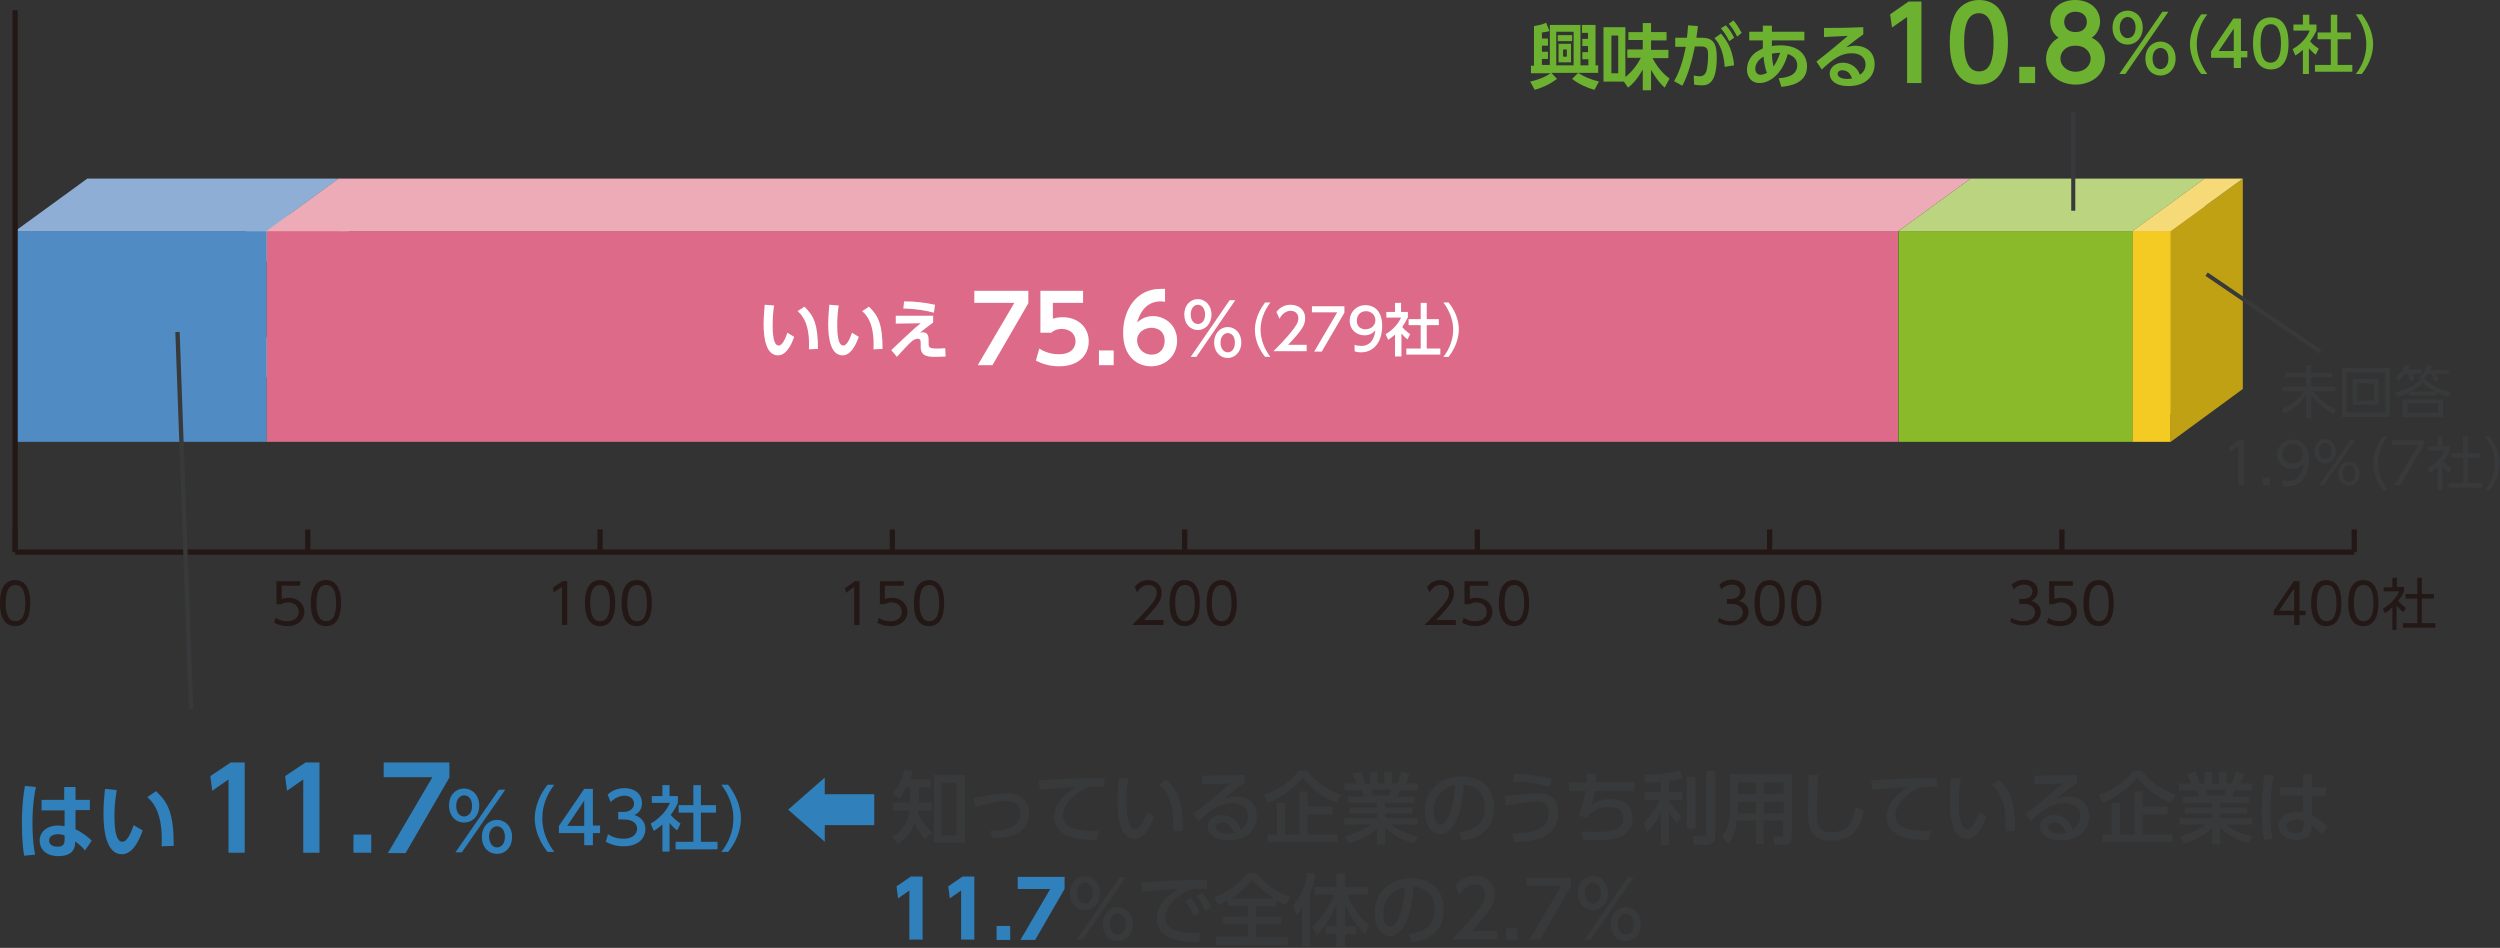 <?xml version="1.0" encoding="utf-8"?>
<!-- Generator: Adobe Illustrator 24.2.1, SVG Export Plug-In . SVG Version: 6.00 Build 0)  -->
<svg version="1.1" id="レイヤー_1" xmlns="http://www.w3.org/2000/svg" xmlns:xlink="http://www.w3.org/1999/xlink" x="0px"
	 y="0px" viewBox="0 0 662 251" style="enable-background:new 0 0 662 251;" xml:space="preserve">
<rect x="0" y="0" width="662" height="251" fill="#333333" stroke="none"/>
<style type="text/css">
	.st0{fill:#38393A;}
	.st1{fill:#DDDEE0;}
	.st2{fill:#CF9B4B;}
	.st3{fill:#DD6A88;}
	.st4{fill:#518BC3;}
	.st5{fill:#F3CB22;}
	.st6{fill:#C0A114;}
	.st7{fill:#8ABA29;}
	.st8{fill:#F7DA78;}
	.st9{fill:#8EAED6;}
	.st10{fill:#EDABB7;}
	.st11{fill:#BBD47F;}
	.st12{fill:none;stroke:#231815;stroke-width:1.396;stroke-miterlimit:10;}
	.st13{fill:#231815;}
	.st14{fill:#2F80BB;}
	.st15{fill:#FFFFFF;}
	.st16{fill:#6DB131;}
	.st17{fill:none;stroke:#38393A;stroke-width:1.146;stroke-miterlimit:10;}
	.st18{fill:none;stroke:#38393A;stroke-width:1.074;stroke-miterlimit:10;}
</style>
<g>
	<path class="st0" d="M610.7,98.7v-2h1.3v2h5.5v1.2h-5.5v2.5h6.4v1.2h-5.8c1.6,2.3,3.9,3.9,6,4.8l-0.7,1.2c-1.4-0.8-4-2.3-5.9-5.1
		v6.2h-1.3v-6.2c-1.8,2.8-4.8,4.5-5.8,5.1l-0.7-1.2c2.4-1.1,4.3-2.4,5.9-4.8h-5.8v-1.2h6.4v-2.5h-5.5v-1.2H610.7z"/>
	<path class="st0" d="M632.8,97.4v13h-12.7v-13H632.8z M621.4,98.6v10.6h10.2V98.6H621.4z M629.8,100.4v6.8H623v-6.8H629.8z
		 M624.2,101.5v4.6h4.4v-4.6H624.2z"/>
	<path class="st0" d="M641.3,97.9V99h-2.5c0.4,0.8,0.5,1.3,0.6,1.6l-1.2,0.3c-0.1-0.3-0.3-1.2-0.7-1.9h-0.6
		c-0.9,1.1-1.3,1.5-1.8,1.8l-0.8-0.9c1.1-0.8,2.2-2.2,2.7-3.4l1.2,0.3c-0.1,0.3-0.2,0.5-0.5,1H641.3z M642.3,100.5
		c1.5,1.7,4.2,2.8,6.6,3.3l-0.6,1.2c-1.3-0.4-2.1-0.7-3-1.2v0.9h-7.4v-0.8c-1.5,0.8-2.2,1-3,1.2l-0.6-1.2c3.3-0.7,5.4-2.2,6.6-3.4
		h0.3l-0.7-0.5c1.4-1.1,2-2.5,2.3-3.3l1.2,0.3c-0.1,0.3-0.2,0.6-0.5,1h4.9V99h-3.3c0.3,0.5,0.5,1.1,0.7,1.6l-1.2,0.4
		c-0.2-0.6-0.6-1.5-0.8-2h-1c-0.3,0.5-0.7,0.9-1.2,1.4H642.3z M646.9,110.5h-10.7v-4.7h10.7V110.5z M645.6,106.8h-8.1v2.5h8.1V106.8
		z M644.9,103.7c-1.5-0.8-2.3-1.4-3.3-2.4c-0.8,0.9-2,1.7-3.3,2.4H644.9z"/>
</g>
<g>
	<path class="st0" d="M592.9,116.5h1.3v11.9h-1.5v-10.3l-2.3,1.6l-0.2-1.3L592.9,116.5z"/>
	<path class="st0" d="M601.1,126.5v2h-1.9v-2H601.1z"/>
	<path class="st0" d="M604.2,127.1c0.2,0.1,0.7,0.3,1.6,0.3c2.7,0,4-2.2,4.3-4.8c-0.8,1-1.9,1.6-3.2,1.6c-2.1,0-3.9-1.5-3.9-3.8
		c0-2.3,1.7-4,4.1-4c1.7,0,4.3,0.9,4.3,5.4c0,4.2-2.1,7-5.5,7c-0.9,0-1.4-0.2-1.6-0.3V127.1z M604.4,120.3c0,1.5,1.1,2.5,2.6,2.5
		c1.6,0,2.8-1.1,2.8-2.6c0-1.2-0.8-2.7-2.8-2.7C605.4,117.6,604.4,118.8,604.4,120.3z"/>
	<path class="st0" d="M615.7,116.3c1.5,0,2.8,1.2,2.8,3.2c0,2-1.3,3.2-2.8,3.2c-1.5,0-2.8-1.2-2.8-3.2
		C612.8,117.4,614.2,116.3,615.7,116.3z M615.7,121.6c0.7,0,1.7-0.5,1.7-2.2c0-1.6-1-2.2-1.7-2.2c-1.1,0-1.7,1-1.7,2.2
		C614,121.1,615,121.6,615.7,121.6z M622.4,116.5h1.2l-8.2,11.9h-1.2L622.4,116.5z M622,122.2c1.5,0,2.8,1.2,2.8,3.2
		c0,2-1.3,3.2-2.8,3.2s-2.8-1.2-2.8-3.2C619.2,123.3,620.7,122.2,622,122.2z M622,127.6c0.7,0,1.7-0.5,1.7-2.2c0-1.6-1-2.2-1.7-2.2
		c-0.7,0-1.7,0.5-1.7,2.2C620.3,127.1,621.3,127.6,622,127.6z"/>
	<path class="st0" d="M631.1,129.9c-2.2-2.8-2.7-5.5-2.7-7.2c0-1.6,0.5-4.4,2.7-7.2h1.2c-1.6,2.1-2.6,4.6-2.6,7.2
		c0,0.6,0,3.8,2.6,7.2H631.1z"/>
	<path class="st0" d="M641.8,116.5v1.4l-6.2,10.6H634l6.3-10.6h-6.9v-1.3H641.8z"/>
	<path class="st0" d="M646.7,129.7h-1.2v-6.1c-1,0.9-1.7,1.3-2.1,1.6l-0.5-1.2c2.5-1.5,3.9-3.5,4.4-4.7h-4.2v-1.1h2.4v-2.5h1.2v2.5
		h2v1.2c-0.2,0.4-0.5,1.3-1.7,2.7c0.8,0.9,1.3,1.4,2.2,2l-0.7,1.1c-0.8-0.7-1-0.8-1.8-1.8V129.7z M653.5,115.6v4.4h3.3v1.2h-3.3v6.7
		h3.7v1.2h-8.8v-1.2h3.9v-6.7H649V120h3.2v-4.4H653.5z"/>
	<path class="st0" d="M658,129.9c2.6-3.4,2.6-6.6,2.6-7.2c0-2.6-1-5.1-2.6-7.2h1.2c2.2,2.8,2.7,5.5,2.7,7.2c0,1.6-0.5,4.4-2.7,7.2
		H658z"/>
</g>
<g>
	<path class="st1" d="M101.5,104.9H90.6l-4-4.8c-1.8,0.6-4,1.3-7.8,1.3c-12.1,0-22.1-9-22.1-22.3c0-13.3,9.9-22.2,22.1-22.2
		c12.2,0,22.1,9,22.1,22.2c0,5.7-1.9,11.9-7,16.7L101.5,104.9z M87.7,88.4c2.3-2.5,3.3-6.2,3.3-9.2c0-6.7-4.6-13.2-12.3-13.2
		c-7.6,0-12.3,6.6-12.3,13.3c0,6.5,4.5,13.2,12.4,13.2c0.7,0,1.1-0.1,1.4-0.1l-7.3-9h10.4L87.7,88.4z"/>
</g>
<polygon class="st2" points="564.7,61.2 583.8,47.3 583.8,103 564.7,117 "/>
<polygon class="st2" points="70.6,61.2 89.7,47.3 89.7,103 70.6,117 "/>
<rect x="70.6" y="61.2" class="st3" width="432" height="55.8"/>
<rect x="4" y="61.2" class="st4" width="66.6" height="55.8"/>
<rect x="564.7" y="61.2" class="st5" width="10.1" height="55.8"/>
<polygon class="st6" points="574.8,61.2 593.9,47.3 593.9,103 574.8,117 "/>
<rect x="502.7" y="61.2" class="st7" width="62" height="55.8"/>
<polygon class="st8" points="583.8,47.3 593.9,47.3 574.8,61.2 564.7,61.2 "/>
<polygon class="st9" points="23.1,47.3 89.7,47.3 70.6,61.2 4,61.2 "/>
<polygon class="st10" points="89.7,47.3 521.8,47.3 502.7,61.2 70.6,61.2 "/>
<polygon class="st11" points="521.8,47.3 583.8,47.3 564.7,61.2 502.7,61.2 "/>
<line class="st12" x1="4" y1="146.2" x2="623.4" y2="146.2"/>
<line class="st12" x1="4" y1="146.2" x2="4" y2="140.2"/>
<line class="st12" x1="81.5" y1="146.2" x2="81.5" y2="140.2"/>
<line class="st12" x1="158.9" y1="146.2" x2="158.9" y2="140.2"/>
<line class="st12" x1="236.3" y1="146.2" x2="236.3" y2="140.2"/>
<line class="st12" x1="313.7" y1="146.2" x2="313.7" y2="140.2"/>
<line class="st12" x1="391.2" y1="146.2" x2="391.2" y2="140.2"/>
<line class="st12" x1="468.6" y1="146.2" x2="468.6" y2="140.2"/>
<line class="st12" x1="546" y1="146.2" x2="546" y2="140.2"/>
<line class="st12" x1="623.4" y1="146.2" x2="623.4" y2="140.2"/>
<line class="st12" x1="4" y1="146.2" x2="4" y2="2.7"/>
<g>
	<path class="st13" d="M0,159.7c0-1.2,0-6.1,4-6.1c4,0,4,4.9,4,6.1c0,1.2,0,6.1-4,6.1C0,165.8,0,160.9,0,159.7z M6.7,159.7
		c0-1.9-0.3-4.8-2.6-4.8c-2.3,0-2.6,2.8-2.6,4.8c0,2.1,0.4,4.8,2.6,4.8C6.4,164.5,6.7,161.7,6.7,159.7z"/>
</g>
<g>
	<path class="st13" d="M79.6,155.1h-5v3.5c0.4-0.1,0.8-0.3,1.8-0.3c2.7,0,4.2,1.8,4.2,3.7c0,1.8-1.4,3.8-4.5,3.8
		c-1.3,0-2.4-0.3-3.5-0.9l0.4-1.3c0.9,0.6,1.9,0.9,3,0.9c2.5,0,3.1-1.5,3.1-2.5c0-1.5-1.2-2.5-2.8-2.5c-1,0-1.5,0.4-1.8,0.5h-1.3
		v-6.1h6.3V155.1z"/>
	<path class="st13" d="M82.3,159.7c0-1.2,0-6.1,4-6.1c4,0,4,4.9,4,6.1c0,1.2,0,6.1-4,6.1C82.3,165.8,82.3,160.9,82.3,159.7z
		 M89,159.7c0-1.9-0.3-4.8-2.6-4.8c-2.3,0-2.6,2.8-2.6,4.8c0,2.1,0.4,4.8,2.6,4.8C88.7,164.5,89,161.7,89,159.7z"/>
</g>
<g>
	<path class="st13" d="M149,153.9h1.2v11.6h-1.4v-10.1l-2.2,1.5l-0.2-1.3L149,153.9z"/>
	<path class="st13" d="M154.9,159.7c0-1.2,0-6.1,4-6.1c4,0,4,4.9,4,6.1c0,1.2,0,6.1-4,6.1C154.9,165.8,154.9,160.9,154.9,159.7z
		 M161.5,159.7c0-1.9-0.3-4.8-2.6-4.8c-2.3,0-2.6,2.8-2.6,4.8c0,2.1,0.4,4.8,2.6,4.8C161.2,164.5,161.5,161.7,161.5,159.7z"/>
	<path class="st13" d="M164.6,159.7c0-1.2,0-6.1,4-6.1c4,0,4,4.9,4,6.1c0,1.2,0,6.1-4,6.1C164.6,165.8,164.6,160.9,164.6,159.7z
		 M171.3,159.7c0-1.9-0.3-4.8-2.6-4.8c-2.3,0-2.6,2.8-2.6,4.8c0,2.1,0.4,4.8,2.6,4.8C171,164.5,171.3,161.7,171.3,159.7z"/>
</g>
<g>
	<path class="st13" d="M226.4,153.9h1.2v11.6h-1.4v-10.1L224,157l-0.2-1.3L226.4,153.9z"/>
	<path class="st13" d="M239.3,155.1h-5v3.5c0.4-0.1,0.8-0.3,1.8-0.3c2.7,0,4.2,1.8,4.2,3.7c0,1.8-1.4,3.8-4.5,3.8
		c-1.3,0-2.4-0.3-3.5-0.9l0.4-1.3c0.9,0.6,1.9,0.9,3,0.9c2.5,0,3.1-1.5,3.1-2.5c0-1.5-1.2-2.5-2.8-2.5c-1,0-1.5,0.4-1.8,0.5H233
		v-6.1h6.3V155.1z"/>
	<path class="st13" d="M242,159.7c0-1.2,0-6.1,4-6.1c4,0,4,4.9,4,6.1c0,1.2,0,6.1-4,6.1C242,165.8,242,160.9,242,159.7z
		 M248.7,159.7c0-1.9-0.3-4.8-2.6-4.8c-2.3,0-2.6,2.8-2.6,4.8c0,2.1,0.4,4.8,2.6,4.8C248.4,164.5,248.7,161.7,248.7,159.7z"/>
</g>
<g>
	<path class="st13" d="M308.1,164.2v1.3h-8.3c0.9-0.9,2.5-2.5,4.1-4.3c1.8-2.1,2.4-3,2.4-4.2c0-1.4-1-2.1-2.2-2.1
		c-1.8,0-2.7,1.5-3,2l-0.6-1.5c0.9-1.2,2.1-1.8,3.5-1.8c1.5,0,3.6,0.8,3.6,3.4c0,1.1-0.3,2.1-1.5,3.6c-0.6,0.8-1.6,1.9-3.2,3.6
		H308.1z"/>
	<path class="st13" d="M309.7,159.7c0-1.2,0-6.1,4-6.1c4,0,4,4.9,4,6.1c0,1.2,0,6.1-4,6.1C309.7,165.8,309.7,160.9,309.7,159.7z
		 M316.4,159.7c0-1.9-0.3-4.8-2.6-4.8c-2.3,0-2.6,2.8-2.6,4.8c0,2.1,0.4,4.8,2.6,4.8C316.1,164.5,316.4,161.7,316.4,159.7z"/>
	<path class="st13" d="M319.5,159.7c0-1.2,0-6.1,4-6.1c4,0,4,4.9,4,6.1c0,1.2,0,6.1-4,6.1C319.5,165.8,319.5,160.9,319.5,159.7z
		 M326.1,159.7c0-1.9-0.3-4.8-2.6-4.8c-2.3,0-2.6,2.8-2.6,4.8c0,2.1,0.4,4.8,2.6,4.8C325.8,164.5,326.1,161.7,326.1,159.7z"/>
</g>
<g>
	<path class="st13" d="M385.5,164.2v1.3h-8.3c0.9-0.9,2.5-2.5,4.1-4.3c1.8-2.1,2.4-3,2.4-4.2c0-1.4-1-2.1-2.2-2.1
		c-1.8,0-2.7,1.5-3,2l-0.6-1.5c0.9-1.2,2.1-1.8,3.5-1.8c1.5,0,3.6,0.8,3.6,3.4c0,1.1-0.3,2.1-1.5,3.6c-0.6,0.8-1.6,1.9-3.2,3.6
		H385.5z"/>
	<path class="st13" d="M394.2,155.1h-5v3.5c0.4-0.1,0.8-0.3,1.8-0.3c2.7,0,4.2,1.8,4.2,3.7c0,1.8-1.4,3.8-4.5,3.8
		c-1.3,0-2.4-0.3-3.5-0.9l0.4-1.3c0.9,0.6,1.9,0.9,3,0.9c2.5,0,3.1-1.5,3.1-2.5c0-1.5-1.2-2.5-2.8-2.5c-1,0-1.5,0.4-1.8,0.5h-1.3
		v-6.1h6.3V155.1z"/>
	<path class="st13" d="M396.9,159.7c0-1.2,0-6.1,4-6.1c4,0,4,4.9,4,6.1c0,1.2,0,6.1-4,6.1C396.9,165.8,396.9,160.9,396.9,159.7z
		 M403.6,159.7c0-1.9-0.3-4.8-2.6-4.8c-2.3,0-2.6,2.8-2.6,4.8c0,2.1,0.4,4.8,2.6,4.8C403.2,164.5,403.6,161.7,403.6,159.7z"/>
</g>
<g>
	<path class="st13" d="M455.2,163.6c1.4,0.9,2.8,0.9,3.2,0.9c2.3,0,3.1-1.3,3.1-2.4c0-1.2-1.1-2.2-3.1-2.2h-1.1v-1.3h1.1
		c1.7,0,2.4-1.1,2.4-2c0-1.1-0.9-1.8-2.2-1.8c-1.1,0-2.1,0.5-2.8,1.3l-0.5-1.3c1.5-1.3,3-1.3,3.4-1.3c1.7,0,3.5,1,3.5,3
		c0,0.5-0.1,1.8-1.7,2.6c1.6,0.5,2.5,1.5,2.5,3c0,1.5-1.1,3.5-4.5,3.5c-1.3,0-2.5-0.3-3.6-0.9L455.2,163.6z"/>
	<path class="st13" d="M464.6,159.7c0-1.2,0-6.1,4-6.1c4,0,4,4.9,4,6.1c0,1.2,0,6.1-4,6.1C464.6,165.8,464.6,160.9,464.6,159.7z
		 M471.2,159.7c0-1.9-0.3-4.8-2.6-4.8c-2.3,0-2.6,2.8-2.6,4.8c0,2.1,0.4,4.8,2.6,4.8C470.9,164.5,471.2,161.7,471.2,159.7z"/>
	<path class="st13" d="M474.3,159.7c0-1.2,0-6.1,4-6.1c4,0,4,4.9,4,6.1c0,1.2,0,6.1-4,6.1C474.3,165.8,474.3,160.9,474.3,159.7z
		 M481,159.7c0-1.9-0.3-4.8-2.6-4.8c-2.3,0-2.6,2.8-2.6,4.8c0,2.1,0.4,4.8,2.6,4.8C480.7,164.5,481,161.7,481,159.7z"/>
</g>
<g>
	<path class="st13" d="M532.6,163.6c1.4,0.9,2.8,0.9,3.2,0.9c2.3,0,3.1-1.3,3.1-2.4c0-1.2-1.1-2.2-3.1-2.2h-1.1v-1.3h1.1
		c1.7,0,2.4-1.1,2.4-2c0-1.1-0.9-1.8-2.2-1.8c-1.1,0-2.1,0.5-2.8,1.3l-0.5-1.3c1.5-1.3,3-1.3,3.4-1.3c1.7,0,3.5,1,3.5,3
		c0,0.5-0.1,1.8-1.7,2.6c1.6,0.5,2.5,1.5,2.5,3c0,1.5-1.1,3.5-4.5,3.5c-1.3,0-2.5-0.3-3.6-0.9L532.6,163.6z"/>
	<path class="st13" d="M549,155.1h-5v3.5c0.4-0.1,0.8-0.3,1.8-0.3c2.7,0,4.2,1.8,4.2,3.7c0,1.8-1.4,3.8-4.5,3.8
		c-1.3,0-2.4-0.3-3.5-0.9l0.4-1.3c0.9,0.6,1.9,0.9,3,0.9c2.5,0,3.1-1.5,3.1-2.5c0-1.5-1.2-2.5-2.8-2.5c-1,0-1.5,0.4-1.8,0.5h-1.3
		v-6.1h6.3V155.1z"/>
	<path class="st13" d="M551.7,159.7c0-1.2,0-6.1,4-6.1c4,0,4,4.9,4,6.1c0,1.2,0,6.1-4,6.1C551.7,165.8,551.7,160.9,551.7,159.7z
		 M558.4,159.7c0-1.9-0.3-4.8-2.6-4.8c-2.3,0-2.6,2.8-2.6,4.8c0,2.1,0.4,4.8,2.6,4.8C558.1,164.5,558.4,161.7,558.4,159.7z"/>
</g>
<g>
	<path class="st13" d="M607.5,165.5v-2.6h-5.4v-1.2l5.3-7.8h1.5v7.8h1.6v1.2h-1.6v2.6H607.5z M603.5,161.7h4v-5.9L603.5,161.7z"/>
	<path class="st13" d="M612,159.7c0-1.2,0-6.1,4-6.1c4,0,4,4.9,4,6.1c0,1.2,0,6.1-4,6.1C612,165.8,612,160.9,612,159.7z
		 M618.7,159.7c0-1.9-0.3-4.8-2.6-4.8c-2.3,0-2.6,2.8-2.6,4.8c0,2.1,0.4,4.8,2.6,4.8C618.4,164.5,618.7,161.7,618.7,159.7z"/>
	<path class="st13" d="M621.8,159.7c0-1.2,0-6.1,4-6.1c4,0,4,4.9,4,6.1c0,1.2,0,6.1-4,6.1C621.8,165.8,621.8,160.9,621.8,159.7z
		 M628.5,159.7c0-1.9-0.3-4.8-2.6-4.8c-2.3,0-2.6,2.8-2.6,4.8c0,2.1,0.4,4.8,2.6,4.8C628.1,164.5,628.5,161.7,628.5,159.7z"/>
	<path class="st13" d="M634.7,166.8h-1.2v-6c-0.9,0.9-1.6,1.3-2,1.6l-0.5-1.2c2.5-1.5,3.8-3.4,4.3-4.6h-4.1v-1.1h2.3V153h1.2v2.4
		h1.9v1.1c-0.1,0.4-0.5,1.3-1.6,2.6c0.8,0.9,1.3,1.3,2.1,1.9l-0.7,1.1c-0.8-0.6-0.9-0.8-1.8-1.8V166.8z M641.3,153v4.3h3.2v1.2h-3.2
		v6.5h3.6v1.2h-8.6V165h3.8v-6.5H637v-1.2h3.1V153H641.3z"/>
</g>
<g>
	<path class="st14" d="M9.5,208.4c-0.3,1.6-0.9,4.5-0.9,9.6c0,4.8,0.5,7.2,0.7,8.3l-2.9,0.3c-0.2-1.2-0.6-3.7-0.6-8.6
		c0-3.4,0.2-6.5,0.8-9.9L9.5,208.4z M23.8,211.7v2.8H20l0,5.1c1.8,0.8,3.5,2.2,4.3,3l-1.8,2.6c-0.9-1.1-1.5-1.6-2.6-2.4l0,0.5
		c-0.1,2.8-2.4,3.4-4.4,3.4c-3.5,0-5-2-5-4.1c0-2.3,1.9-4,4.9-4c0.8,0,1.3,0.1,1.7,0.2l0-4.2H11v-2.8H17l0-3.4h3v3.4H23.8z
		 M17.2,221.3c-0.4-0.2-0.9-0.4-1.8-0.4c-1.1,0-2.4,0.4-2.4,1.7c0,1,0.9,1.6,2.2,1.6c1.7,0,1.9-0.9,1.9-1.8V221.3z"/>
	<path class="st14" d="M30.9,209.2c-0.2,1.5-0.6,3.8-0.6,6.7c0,2.3,0.1,7,2.1,7c1.3,0,2.3-2.4,3-4.4l2.4,1.4
		c-1.2,3.3-2.9,6.3-5.5,6.3c-4.1,0-4.9-6-4.9-10.7c0-2.4,0.2-4.8,0.4-6.6L30.9,209.2z M42.8,224.1c0.1-2.8,0.3-9.7-3.8-13l2.3-1.6
		c3.3,3,4.7,6,4.7,14.5L42.8,224.1z"/>
</g>
<g>
	<path class="st14" d="M61.1,201.9h3.7v23.9h-4.3v-19.4l-4.3,3l-0.5-3.9L61.1,201.9z"/>
	<path class="st14" d="M80.9,201.9h3.7v23.9h-4.3v-19.4l-4.3,3l-0.5-3.9L80.9,201.9z"/>
	<path class="st14" d="M98.3,221v4.8h-4.7V221H98.3z"/>
	<path class="st14" d="M119,201.9v4l-11.6,20h-4.7l11.8-20.1h-12.9v-3.9H119z"/>
</g>
<g>
	<path class="st14" d="M122.9,208.8c2.1,0,4,1.7,4,4.5c0,2.8-1.8,4.5-4,4.5s-4-1.7-4-4.5C118.9,210.5,120.7,208.8,122.9,208.8z
		 M132.1,209.1h1.7l-11.5,16.6h-1.7L132.1,209.1z M122.9,216.2c0.9,0,2.1-0.7,2.1-2.8s-1.2-2.8-2.1-2.8c-0.9,0-2.1,0.8-2.1,2.8
		S121.9,216.2,122.9,216.2z M131.6,217.1c2.1,0,4,1.7,4,4.5c0,2.8-1.8,4.5-4,4.5s-4-1.7-4-4.5C127.6,218.8,129.5,217.1,131.6,217.1z
		 M131.6,224.4c0.9,0,2.1-0.7,2.1-2.8c0-2.1-1.2-2.8-2.1-2.8c-0.9,0-2.1,0.8-2.1,2.8C129.6,223.7,130.8,224.4,131.6,224.4z"/>
</g>
<g>
	<path class="st14" d="M145,225.6c-3.2-4-3.4-7.7-3.4-8.9c0-1.2,0.2-4.9,3.4-8.9h1.8c-2,2.5-3.2,5.6-3.2,8.9c0,3.2,1.2,6.3,3.2,8.9
		H145z"/>
	<path class="st14" d="M154.7,223.8v-3.2h-6.7v-1.9l6.7-9.8h2.3v9.7h1.9v2h-1.9v3.2H154.7z M150.2,218.7h4.5V212L150.2,218.7z"/>
	<path class="st14" d="M161,220.9c1.2,0.8,2.6,1.2,4.1,1.2c2.7,0,3.6-1.5,3.6-2.7c0-1.3-1.1-2.4-3.5-2.4h-1.5V215h1.4
		c2,0,2.8-1.2,2.8-2.2c0-1.4-1.3-2.1-2.5-2.1c-1.4,0-2.7,0.7-3.7,1.7l-0.8-2c1.4-1.3,3.1-1.7,4.5-1.7c2.5,0,4.6,1.4,4.6,4
		c0,2.1-1.5,2.9-2,3.1c0.8,0.3,2.9,1.1,2.9,3.8c0,2-1.5,4.5-5.8,4.5c-1.9,0-3.4-0.5-4.7-1.2L161,220.9z"/>
	<path class="st14" d="M177.3,225.5h-1.9v-7.2c-1.1,1-1.7,1.4-2.3,1.7l-0.8-1.9c2.4-1.4,4.2-3.4,5.1-5.5h-4.8v-1.8h2.8v-2.9h1.9v2.9
		h2.2v1.8c-0.3,0.7-0.7,1.6-1.9,3.2c1,1.1,1.4,1.4,2.6,2.3l-0.9,1.8c-0.9-0.7-1.4-1.2-2-2V225.5z M183.6,207.9h2v5.3h4v2h-4v7.7h4.4
		v2h-11.1v-2h4.7v-7.7h-3.9v-2h3.9V207.9z"/>
	<path class="st14" d="M191,225.6c2-2.5,3.2-5.6,3.2-8.9c0-3.2-1.2-6.3-3.2-8.9h1.8c3,3.8,3.4,7.4,3.4,8.9c0,1.4-0.3,5.1-3.4,8.9
		H191z"/>
</g>
<g>
	<path class="st14" d="M231.5,218.5h-13.1v4.4h0l-9.7-8.5l9.7-8.5h0v4.4h13.1V218.5z"/>
</g>
<g>
	<path class="st0" d="M244.9,222.1c-1.6-2-2-2.6-2.8-4c-0.9,2.4-2.2,4-4.3,5.4l-1.5-1.9c2.6-1.6,4.1-3.9,4.6-7h-4.5v-2.1h4.6v-4H240
		c-0.4,0.8-0.8,1.4-1.8,2.9l-1.9-1.2c0.7-0.8,2.4-2.9,3.2-6.4l2.2,0.4c-0.4,1.2-0.5,1.6-0.7,2.2h5.5v2.1h-3.2v4h3.5v2.1h-3.6
		c0,0.4-0.1,0.4-0.1,0.6c1,2.2,1.7,3.1,3.7,5.3L244.9,222.1z M255.5,223.1h-8.2v-17.9h8.2V223.1z M253.3,207.3h-4v13.9h4V207.3z"/>
	<path class="st0" d="M262.2,220c2.2,0,8-0.1,8-4.6c0-2.1-1.5-3.3-3.6-3.3c-2.2,0-6.9,1.1-8.4,1.5l-0.4-2.3c0.8-0.1,4.5-0.8,5.2-0.9
		c1.3-0.2,2.6-0.4,3.7-0.4c3.9,0,5.8,2.5,5.8,5.4c0,0.7-0.1,4.5-4.5,5.9c-1.2,0.4-3.6,0.7-5.1,0.7L262.2,220z"/>
	<path class="st0" d="M292.5,208.4c-0.8,0-1.4-0.1-2-0.1c-1,0-1.6,0.1-2.2,0.2c-3,0.9-6.8,4.1-6.8,7.5c0,2.6,2.1,3.3,4.1,3.7
		c1.5,0.3,3.6,0.4,5.2,0.3l-0.4,2.5c-4.2-0.1-11.2-0.4-11.2-6.3c0-4,3.7-6.6,5.6-7.8c-2.2,0.1-7.5,0.5-9.5,0.7l-0.2-2.5
		c1.3,0,7.2-0.4,8.4-0.4c3.2-0.1,5.6-0.2,9-0.2L292.5,208.4z"/>
	<path class="st0" d="M298.8,206.1c-0.2,1.3-0.5,3.4-0.5,6.2c0,2.7,0.2,7.2,2.3,7.2c0.7,0,1.1-0.5,1.5-1c0.5-0.7,1.2-2,1.6-3.4
		l1.9,1.1c-0.5,1.5-1.4,3.5-2.8,4.9c-0.8,0.8-1.6,1-2.4,1c-3.7,0-4.5-5.4-4.5-10c0-2,0.2-4.3,0.4-6.2L298.8,206.1z M310.7,220.1
		c0-3.7,0.1-9.2-3.7-12.3l1.8-1.3c3.3,2.9,4.4,5.9,4.4,13.5L310.7,220.1z"/>
	<path class="st0" d="M329.5,207.3c-1.7,1.2-3.6,2.8-5.4,4.2c0.8-0.2,1.9-0.6,3.1-0.6c2.9,0,5.6,1.6,5.6,5.3c0,4.1-3.4,6.3-7.5,6.3
		c-3.6,0-5.5-1.6-5.5-3.6c0-1.8,1.6-3.1,3.7-3.1c1.6,0,4.1,0.9,5,3.8c1.5-0.9,2-2.3,2-3.4c0-1.5-0.8-3.5-4.2-3.5
		c-3.6,0-6.1,2.1-9,4.8l-1.3-2c0.6-0.4,4.4-3.3,9.8-8.1c-2.5,0.2-4.1,0.2-7.5,0.3v-2.3c4.8,0,6.8,0,11.3-0.2V207.3z M323.5,217.8
		c-1.1,0-1.6,0.7-1.6,1.2c0,0.9,1.1,1.8,3.3,1.8c0.5,0,1.1-0.1,1.5-0.2C326.2,219.1,325.3,217.8,323.5,217.8z"/>
	<path class="st0" d="M353.9,212.6c-4.9-1.9-7.9-5.4-9-6.7c-2.2,2.8-5.5,5.3-9.1,6.7l-1-2.1c4.1-1.4,7.5-4.1,9.1-6.4h2.3
		c1.1,1.6,3.3,4.2,8.9,6.4L353.9,212.6z M352.9,213.6v2.1h-6.6v5.3h7.9v2h-18.6v-2h2.5v-8.4h2.2v8.4h3.8v-11.4h2.2v4H352.9z"/>
	<path class="st0" d="M374.3,223.3c-2.2-0.7-4.9-1.7-7.5-4.1v4.4h-2.1v-4.3c-1.3,1.2-3.1,2.6-7.5,4.1l-1.1-1.9
		c4.3-1.3,6.1-2.6,7-3.2H356v-1.7h8.6v-1.2h-7.2v-1.6h7.2v-1.2H357v-1.7h4.2c-0.1-0.3-0.4-1.3-0.6-1.6H356v-1.8h3.3
		c-0.1-0.3-0.8-1.7-1.2-2.6l2.2-0.6c0.5,1,0.8,1.8,1.2,3.2h1.3v-3.1h2v3.1h1.8v-3.1h2v3.1h1.4c0.4-0.9,0.9-2.3,1.1-3.2l2.2,0.6
		c-0.1,0.2-0.5,1.5-1.1,2.6h3.2v1.8h-4.7c-0.1,0.3-0.5,1.4-0.6,1.6h4.5v1.7h-7.8v1.2h7.3v1.6h-7.3v1.2h8.6v1.7h-7.1
		c2.5,1.8,4.6,2.6,7.2,3.2L374.3,223.3z M367.9,210.7c0.1-0.3,0.3-0.8,0.5-1.6h-5.4c0.1,0.2,0.5,1.4,0.6,1.6H367.9z"/>
	<path class="st0" d="M386.4,220.3c2.2-0.2,6.8-1,6.8-6.5c0-2.3-1-5.7-5.6-6c-0.6,9.3-3.4,13.1-6.3,13.1c-2.4,0-4-2.8-4-6
		c0-5.8,4.3-9.3,9.7-9.3c6.5,0,8.6,4.3,8.6,8.2c0,7.9-7.1,8.6-8.5,8.7L386.4,220.3z M379.6,215c0,1.2,0.4,3.4,1.8,3.4
		c0.8,0,1.4-0.7,1.9-1.6c1.4-2.6,1.8-5.8,2.1-8.9C381.6,208.6,379.6,211.5,379.6,215z"/>
	<path class="st0" d="M400.4,220.7c4-0.1,9.7-0.4,9.7-5.3c0-3.2-2.2-3.2-3.4-3.2c-1.9,0-7.2,1-8,1.1l-0.3-2.5c1-0.1,1.7-0.1,3.6-0.4
		c3-0.3,3.8-0.4,4.7-0.4c1.9,0,5.9,0,5.9,5.3c0,7.2-7.5,7.5-11.5,7.7L400.4,220.7z M410.4,208.4c-4-1.2-7.2-1.4-9.8-1.4l0.3-2.1
		c3.7,0.1,6.1,0.4,10,1.3L410.4,208.4z"/>
	<path class="st0" d="M432.8,207.3v2.2h-10.5c-0.1,0.9-0.4,2.5-0.8,3.5c0.9-0.5,2.6-1.4,5.1-1.4c4.6,0,5.7,3,5.7,5.1
		c0,5.8-6.6,5.8-10.4,5.8c-1.3,0-1.9,0-2.6-0.1l-0.5-2.3c0.9,0.1,1.7,0.2,3.6,0.2c3.8,0,7.4-0.3,7.4-3.6c0-2.3-1.7-3-3.6-3
		c-1.6,0-3.7,0.3-5.4,2.1c-0.3,0.5-0.3,0.6-0.4,0.8L418,216c1.1-2.3,1.6-5,1.9-6.6h-4.4v-2.2h4.6c0.1-0.9,0.1-1.3,0.1-2.3l2.5,0
		c0,0.6-0.1,1.6-0.2,2.2H432.8z"/>
	<path class="st0" d="M439.7,207c-1.1,0.1-2.2,0.2-4,0.2l-0.3-2c1,0,6.3-0.2,9.4-1.2l0.8,2c-0.6,0.2-1.5,0.5-3.7,0.8v2.9h3.6v2.1
		h-3.6c0.5,0.9,1.5,2.5,3.3,4.3l-1.1,1.9c-0.6-0.7-1.2-1.4-2.2-3.1v8.9h-2.1v-8.6c-1.2,2.5-2.7,4.2-3.6,5.1l-1-2.4
		c1.8-1.7,3.1-3.6,4.3-6.1h-4.1v-2.1h4.4V207z M449,205.7v13.7h-2.3v-13.7H449z M454.2,204.1v17.5c0,1.9-1.7,2.1-2.2,2.1h-3.4
		l-0.5-2.3h3.1c0.5,0,0.6-0.1,0.6-0.6v-16.7H454.2z"/>
	<path class="st0" d="M474.4,221.9c0,0.6-0.2,1.8-1.8,1.8h-2.8l-0.2-2.2h2.1c0.1,0,0.5,0,0.5-0.5v-3.7h-5.2v6.2H465v-6.2h-5.1
		c-0.2,1.9-0.6,4-2.2,6.2l-1.7-1.9c0.5-0.7,2.1-2.7,2.1-6.7v-9.9h16.4V221.9z M465,207.2h-4.8v3h4.8V207.2z M465,212.3h-4.8v3.1h4.8
		V212.3z M472.3,207.2h-5.2v3h5.2V207.2z M472.3,212.3h-5.2v3.1h5.2V212.3z"/>
	<path class="st0" d="M481.4,205.2c-0.2,4.4-0.3,9-0.3,10.2c0,2.5,0.2,5,3.8,5c5.2,0,5.8-3.8,6.4-6.7l2.2,0.9c-0.7,3.9-2.3,8-8.5,8
		c-5.7,0-6.2-3.6-6.2-7.3c0-1.6,0.1-8.7,0.1-10.1L481.4,205.2z"/>
	<path class="st0" d="M512.9,208.4c-0.8,0-1.4-0.1-2-0.1c-1,0-1.6,0.1-2.2,0.2c-3,0.9-6.8,4.1-6.8,7.5c0,2.6,2.1,3.3,4.1,3.7
		c1.5,0.3,3.6,0.4,5.2,0.3l-0.4,2.5c-4.2-0.1-11.2-0.4-11.2-6.3c0-4,3.7-6.6,5.6-7.8c-2.2,0.1-7.5,0.5-9.5,0.7l-0.2-2.5
		c1.3,0,7.2-0.4,8.4-0.4c3.2-0.1,5.6-0.2,9-0.2L512.9,208.4z"/>
	<path class="st0" d="M519.2,206.1c-0.2,1.3-0.5,3.4-0.5,6.2c0,2.7,0.2,7.2,2.3,7.2c0.7,0,1.1-0.5,1.5-1c0.5-0.7,1.2-2,1.6-3.4
		l1.9,1.1c-0.5,1.5-1.4,3.5-2.8,4.9c-0.8,0.8-1.6,1-2.4,1c-3.7,0-4.5-5.4-4.5-10c0-2,0.2-4.3,0.4-6.2L519.2,206.1z M531.1,220.1
		c0-3.7,0.1-9.2-3.7-12.3l1.8-1.3c3.3,2.9,4.4,5.9,4.4,13.5L531.1,220.1z"/>
	<path class="st0" d="M549.9,207.3c-1.7,1.2-3.6,2.8-5.4,4.2c0.8-0.2,1.9-0.6,3.1-0.6c2.9,0,5.6,1.6,5.6,5.3c0,4.1-3.4,6.3-7.5,6.3
		c-3.6,0-5.5-1.6-5.5-3.6c0-1.8,1.6-3.1,3.7-3.1c1.6,0,4.1,0.9,5,3.8c1.5-0.9,2-2.3,2-3.4c0-1.5-0.8-3.5-4.2-3.5
		c-3.6,0-6.1,2.1-9,4.8l-1.3-2c0.6-0.4,4.4-3.3,9.8-8.1c-2.5,0.2-4.1,0.2-7.5,0.3v-2.3c4.8,0,6.8,0,11.3-0.2V207.3z M543.9,217.8
		c-1.1,0-1.6,0.7-1.6,1.2c0,0.9,1.1,1.8,3.3,1.8c0.5,0,1.1-0.1,1.5-0.2C546.6,219.1,545.7,217.8,543.9,217.8z"/>
	<path class="st0" d="M574.9,212.6c-4.9-1.9-7.9-5.4-9-6.7c-2.2,2.8-5.5,5.3-9.1,6.7l-1-2.1c4.1-1.4,7.5-4.1,9.1-6.4h2.3
		c1.1,1.6,3.3,4.2,8.9,6.4L574.9,212.6z M574,213.6v2.1h-6.6v5.3h7.9v2h-18.6v-2h2.5v-8.4h2.2v8.4h3.8v-11.4h2.2v4H574z"/>
	<path class="st0" d="M595.4,223.3c-2.2-0.7-4.9-1.7-7.5-4.1v4.4h-2.1v-4.3c-1.3,1.2-3.1,2.6-7.5,4.1l-1.1-1.9
		c4.3-1.3,6.1-2.6,7-3.2h-7.1v-1.7h8.6v-1.2h-7.2v-1.6h7.2v-1.2h-7.6v-1.7h4.2c-0.1-0.3-0.4-1.3-0.6-1.6h-4.7v-1.8h3.3
		c-0.1-0.3-0.8-1.7-1.2-2.6l2.2-0.6c0.5,1,0.8,1.8,1.2,3.2h1.3v-3.1h2v3.1h1.8v-3.1h2v3.1h1.4c0.4-0.9,0.9-2.3,1.1-3.2l2.2,0.6
		c-0.1,0.2-0.5,1.5-1.1,2.6h3.2v1.8h-4.7c-0.1,0.3-0.5,1.4-0.6,1.6h4.5v1.7h-7.8v1.2h7.3v1.6h-7.3v1.2h8.6v1.7h-7.1
		c2.5,1.8,4.6,2.6,7.2,3.2L595.4,223.3z M588.9,210.7c0.1-0.3,0.3-0.8,0.5-1.6H584c0.1,0.2,0.5,1.4,0.6,1.6H588.9z"/>
	<path class="st0" d="M602.1,205.3c-0.4,1.8-0.9,4.6-0.9,9.3c0,2.5,0.1,5.1,0.6,7.5l-2.3,0.3c-0.4-2.4-0.6-4.9-0.6-7.8
		c0-5.1,0.6-8.3,0.7-9.5L602.1,205.3z M615.9,208.6v2.2h-3.7l0,5.1c1.6,0.8,3.2,2,4.1,3l-1.5,2.1c-0.9-1.2-1.9-1.9-2.7-2.5l0,0.6
		c-0.1,2.2-1.2,3.3-4.1,3.3c-3.2,0-4.6-1.9-4.6-3.7c0-2.2,1.9-3.7,4.6-3.7c0.9,0,1.5,0.1,1.9,0.2l-0.1-4.5h-6v-2.2h6l0-3.4h2.4
		l0,3.4H615.9z M610,217.4c-0.4-0.2-1-0.4-1.9-0.4c-1.2,0-2.6,0.5-2.6,1.8c0,1.3,1.2,1.8,2.4,1.8c2,0,2.1-1.2,2.1-2L610,217.4z"/>
</g>
<g>
	<path class="st14" d="M241.2,232.1h3.1v16.7h-3.5v-13l-3,2.1l-0.4-3.2L241.2,232.1z"/>
	<path class="st14" d="M254.9,232.1h3.1v16.7h-3.5v-13l-3,2.1l-0.4-3.2L254.9,232.1z"/>
	<path class="st14" d="M267.5,245.2v3.7h-3.6v-3.7H267.5z"/>
	<path class="st14" d="M281.9,232.1v3.3l-7.8,13.5h-3.9l7.9-13.5h-8.6v-3.2H281.9z"/>
</g>
<g>
	<path class="st0" d="M287.3,232c2.1,0,4,1.7,4,4.5c0,2.7-1.8,4.5-4,4.5s-4-1.7-4-4.5C283.4,233.7,285.2,232,287.3,232z
		 M296.5,232.3h1.6l-11.4,16.5h-1.6L296.5,232.3z M287.3,239.3c0.9,0,2.1-0.7,2.1-2.8s-1.2-2.8-2.1-2.8c-0.9,0-2.1,0.8-2.1,2.8
		S286.4,239.3,287.3,239.3z M296,240.2c2.1,0,4,1.7,4,4.5c0,2.7-1.8,4.5-4,4.5s-4-1.7-4-4.5C292.1,241.9,293.9,240.2,296,240.2z
		 M296,247.5c0.9,0,2.1-0.7,2.1-2.8c0-2.1-1.2-2.8-2.1-2.8c-0.9,0-2.1,0.7-2.1,2.8C294,246.8,295.2,247.5,296,247.5z"/>
	<path class="st0" d="M319.6,235.4c-0.8,0-1.4-0.1-2-0.1c-0.9,0-1.5,0-2.2,0.2c-3,0.9-6.8,4.1-6.8,7.5c0,2.6,2.1,3.3,4.1,3.7
		c1.4,0.3,3.5,0.4,5.2,0.3l-0.4,2.5c-4.2-0.1-11.2-0.4-11.2-6.3c0-4,3.7-6.6,5.6-7.8c-2.2,0.1-7.5,0.5-9.5,0.7l-0.2-2.5
		c1.5,0,7.2-0.4,8.4-0.4c3.2-0.1,5.4-0.2,9-0.2L319.6,235.4z M315.4,237.7c1,1.2,1.6,2.5,2.3,3.9l-1.6,1c-0.7-1.7-1.2-2.6-2.2-4
		L315.4,237.7z M318.4,236.4c1,1.2,1.6,2.3,2.3,3.9l-1.6,0.9c-0.7-1.7-1.2-2.5-2.2-4L318.4,236.4z"/>
	<path class="st0" d="M325.1,238.4c-0.9,0.5-1.7,0.9-2.5,1.3l-1.1-2.1c3.2-1.1,6.8-3.7,8.9-6.4h2.3c2,2.5,4.9,5,9,6.3l-1.2,2.1
		c-0.6-0.3-1.3-0.5-2.5-1.2v1.6h-5.4v2.8h6.6v1.9h-6.6v3.4h8.4v2.1H322V248h8.4v-3.4h-6.5v-1.9h6.5v-2.8h-5.3V238.4z M337.3,237.9
		c-1.7-1.1-3.8-2.7-5.7-4.9c-1,1.2-2.9,3.2-5.6,4.9H337.3z"/>
	<path class="st0" d="M344.8,240.5c-0.7,0.9-1.1,1.4-1.5,1.8l-0.9-2.6c2.2-2.3,3.5-5.7,3.8-8.6l2.1,0.3c-0.1,0.9-0.3,2.5-1.4,5.1
		v14.1h-2.1V240.5z M347.5,245.3c2.6-2.1,4.7-5.6,5.8-8.4h-5.2v-2.1h5.8v-3.5h2.3v3.5h6v2.1h-5.4c1.2,2.9,3.2,6.3,5.8,8.1l-1.1,2.4
		c-2.5-2.5-4-4.8-5.3-7.8v5.7h2.9v2.1h-2.9v3.3h-2.3v-3.3h-2.8v-2.1h2.8v-5.9c-1.2,3.1-2.9,5.9-5.2,8.2L347.5,245.3z"/>
	<path class="st0" d="M373.1,247.3c2.2-0.2,6.8-1,6.8-6.5c0-2.3-1-5.7-5.6-6c-0.6,9.3-3.4,13.1-6.3,13.1c-2.4,0-4-2.8-4-6
		c0-5.8,4.3-9.3,9.7-9.3c6.5,0,8.6,4.3,8.6,8.2c0,7.9-7.1,8.6-8.5,8.7L373.1,247.3z M366.3,242c0,1.2,0.4,3.4,1.8,3.4
		c0.8,0,1.4-0.7,1.9-1.6c1.4-2.6,1.8-5.8,2.1-8.9C368.3,235.6,366.3,238.6,366.3,242z"/>
	<path class="st0" d="M396.5,246.6v2.2h-12.1c1.8-1.8,3.7-3.8,5.8-6.3c2.5-3,3.1-4.2,3.1-5.6c0-1.6-1.1-2.7-2.8-2.7
		c-2.5,0-3.7,2.2-4.1,2.8l-1-2.5c1.3-1.7,3-2.6,5.2-2.6c2.4,0,5.2,1.4,5.2,4.9c0,2.4-1,4.2-6.1,9.7H396.5z"/>
	<path class="st0" d="M401.8,245.8v3h-3v-3H401.8z"/>
	<path class="st0" d="M416,232.3v2.3l-8.2,14.2H405l8.4-14.2h-9.2v-2.2H416z"/>
	<path class="st0" d="M421.8,232c2.1,0,4,1.7,4,4.5c0,2.7-1.8,4.5-4,4.5s-4-1.7-4-4.5C417.8,233.7,419.7,232,421.8,232z M431,232.3
		h1.6l-11.4,16.5h-1.6L431,232.3z M421.8,239.3c0.9,0,2.1-0.7,2.1-2.8s-1.2-2.8-2.1-2.8c-0.9,0-2.1,0.8-2.1,2.8
		S420.9,239.3,421.8,239.3z M430.5,240.2c2.1,0,4,1.7,4,4.5c0,2.7-1.8,4.5-4,4.5s-4-1.7-4-4.5C426.5,241.9,428.4,240.2,430.5,240.2z
		 M430.5,247.5c0.9,0,2.1-0.7,2.1-2.8c0-2.1-1.2-2.8-2.1-2.8c-0.9,0-2.1,0.7-2.1,2.8C428.4,246.8,429.6,247.5,430.5,247.5z"/>
</g>
<g>
	<path class="st15" d="M205,80.9c-0.2,1.1-0.4,2.9-0.4,5.2c0,1.8,0.1,5.4,1.6,5.4c1,0,1.8-1.9,2.3-3.4l1.8,1.1
		c-0.9,2.6-2.3,4.9-4.3,4.9c-3.2,0-3.8-4.7-3.8-8.3c0-1.8,0.2-3.7,0.3-5.1L205,80.9z M214.2,92.5c0.1-2.2,0.2-7.5-3-10.1l1.8-1.2
		c2.5,2.4,3.6,4.7,3.6,11.2L214.2,92.5z"/>
	<path class="st15" d="M222.1,80.9c-0.2,1.1-0.4,2.9-0.4,5.2c0,1.8,0.1,5.4,1.6,5.4c1,0,1.8-1.9,2.3-3.4l1.8,1.1
		c-0.9,2.6-2.3,4.9-4.3,4.9c-3.2,0-3.8-4.7-3.8-8.3c0-1.8,0.2-3.7,0.3-5.1L222.1,80.9z M231.3,92.5c0.1-2.2,0.2-7.5-3-10.1l1.8-1.2
		c2.5,2.4,3.6,4.7,3.6,11.2L231.3,92.5z"/>
	<path class="st15" d="M247.1,83.6v1.8c-1.7,1.3-1.9,1.4-3.5,2.7c0.3-0.1,0.5-0.1,0.8-0.1c1.5,0,1.5,1.4,1.5,2.2v0.6
		c0,1.2,0.1,1.5,2.4,1.5c0.8,0,1.5-0.1,2-0.1l0.1,2.2c-0.6,0-1.3,0.1-2.5,0.1c-1.9,0-4.1,0-4.1-2.6v-1c0-0.6,0-1.2-0.8-1.2
		c-0.5,0-1.2,0.3-1.8,0.9c-0.9,0.8-2.6,2.7-3.7,3.9l-1.5-1.8c0.3-0.2,2.6-2.5,3.3-3.1c3-2.8,3.6-3.3,4.5-4l-6.6,0.1v-2.1L247.1,83.6
		z M247.3,82.8c-2-0.5-4.2-1-8.1-1.1l0.2-1.9c2.8,0,5.5,0.3,8.2,0.9L247.3,82.8z"/>
</g>
<g>
	<path class="st15" d="M272.3,77v3.3l-9.5,16.4h-3.9l9.7-16.5h-10.6V77H272.3z"/>
	<path class="st15" d="M286.8,80.2h-8v4.2c0.6-0.2,1.3-0.4,2.6-0.4c4,0,6.9,2.6,6.9,6.4c0,3.1-2.1,6.6-7.9,6.6
		c-3.3,0-5.4-1.2-6.1-1.5l0.9-3.2c2.3,1.5,4.6,1.5,5.2,1.5c3.9,0,4.4-2.4,4.4-3.4c0-2.1-1.6-3.3-3.7-3.3c-1,0-2,0.3-2.7,1h-2.9V77
		h11.3V80.2z"/>
	<path class="st15" d="M294.9,92.8v3.9h-3.9v-3.9H294.9z"/>
	<path class="st15" d="M308.6,79.9c-0.7,0-0.7-0.1-1.1-0.1c-1.1,0-4.8,0-6.4,5.6c0.6-0.5,1.9-1.7,4.2-1.7c3.1,0,6.4,2.3,6.4,6.5
		c0,4-3.1,6.8-6.9,6.8c-3.5,0-7.4-2.4-7.4-8.9c0-6,3.5-11.6,9.8-11.6c0.5,0,1.1,0,1.3,0V79.9z M304.9,86.8c-1.8,0-3.8,1.2-3.8,3.3
		c0,1.9,1.5,3.8,3.8,3.8c2.4,0,3.5-1.8,3.5-3.6C308.4,87,305.6,86.8,304.9,86.8z"/>
</g>
<g>
	<path class="st15" d="M317.2,79.2c1.9,0,3.6,1.6,3.6,4.1c0,2.5-1.7,4.1-3.6,4.1c-2,0-3.6-1.6-3.6-4.1
		C313.6,80.7,315.3,79.2,317.2,79.2z M325.6,79.5h1.5l-10.3,15h-1.5L325.6,79.5z M317.2,85.8c0.8,0,1.9-0.6,1.9-2.5
		s-1.1-2.6-1.9-2.6c-0.8,0-1.9,0.7-1.9,2.6C315.3,85.1,316.4,85.8,317.2,85.8z M325.1,86.6c1.9,0,3.6,1.5,3.6,4.1
		c0,2.5-1.7,4.1-3.6,4.1c-2,0-3.6-1.6-3.6-4.1C321.5,88.2,323.2,86.6,325.1,86.6z M325.1,93.3c0.8,0,1.9-0.6,1.9-2.6
		c0-1.9-1.1-2.5-1.9-2.5c-0.8,0-1.9,0.7-1.9,2.5C323.2,92.6,324.3,93.3,325.1,93.3z"/>
</g>
<g>
	<path class="st15" d="M335,94.5c-2.6-3.2-2.7-6.2-2.7-7.2s0.2-4,2.7-7.2h1.4c-1.6,2.1-2.6,4.6-2.6,7.2c0,2.6,1,5.1,2.6,7.2H335z"/>
	<path class="st15" d="M346,91.4v1.6h-8.8c1.3-1.3,2.7-2.7,4.3-4.6c1.8-2.2,2.3-3,2.3-4.1c0-1.2-0.8-2-2-2c-1.8,0-2.7,1.6-3,2.1
		l-0.8-1.8c0.9-1.2,2.2-1.9,3.8-1.9c1.7,0,3.8,1,3.8,3.6c0,1.7-0.7,3-4.5,7H346z"/>
	<path class="st15" d="M356,81.1v1.7l-6,10.3h-2l6.1-10.4h-6.7v-1.6H356z"/>
	<path class="st15" d="M358.7,91.3c0.5,0.2,1.1,0.3,1.7,0.3c2.5,0,3.5-1.8,3.8-4.1c-0.4,0.4-1.2,1.3-2.9,1.3c-2.1,0-3.9-1.5-3.9-3.9
		c0-2.3,1.8-4.1,4.2-4.1c1.3,0,4.4,0.6,4.4,5.5c0,4.1-2.1,7-5.6,7c-1,0-1.5-0.2-1.7-0.3V91.3z M361.6,87.2c1.3,0,2.6-0.9,2.6-2.4
		c0-1.3-1-2.4-2.5-2.4c-1.7,0-2.4,1.4-2.4,2.4C359.2,86.5,360.4,87.2,361.6,87.2z"/>
	<path class="st15" d="M371,94.4h-1.6v-5.8c-0.9,0.8-1.4,1.1-1.8,1.4l-0.7-1.5c1.9-1.1,3.4-2.8,4.1-4.4h-3.9v-1.5h2.3v-2.4h1.6v2.4
		h1.8V84c-0.3,0.6-0.6,1.3-1.5,2.6c0.8,0.9,1.1,1.1,2.1,1.9l-0.7,1.4c-0.7-0.6-1.1-1-1.6-1.6V94.4z M376.2,80.2h1.6v4.3h3.2v1.6
		h-3.2v6.2h3.6v1.6h-9v-1.6h3.8v-6.2H373v-1.6h3.2V80.2z"/>
	<path class="st15" d="M382.2,94.5c1.6-2,2.6-4.6,2.6-7.2c0-2.6-1-5.1-2.6-7.2h1.4c2.5,3.1,2.7,6,2.7,7.2c0,1.2-0.3,4.1-2.7,7.2
		H382.2z"/>
</g>
<g>
	<g>
		<path class="st16" d="M406.2,17.3V6.9c1.9-0.3,2.7-0.6,3.2-0.9l0.9,2.2c-0.5,0.2-1.1,0.3-2,0.4v1.6h1.6v1.9h-1.6v1.6h1.6v1.9h-1.6
			v1.6h2.1V6.6h8.1v10.7h2.1v-1.6H419v-1.9h1.5v-1.6H419v-1.9h1.5V8.7h-1.6V6.6h3.6v10.7h0.7v2h-12.4l1.5,1.6
			c-1.9,1.4-3.6,2.2-5.9,2.9l-1.2-2.2c0.9-0.2,3.4-0.8,5.4-2.2h-5.2v-2H406.2z M412.1,8.4v8.9h4.6V8.4H412.1z M412.5,9.3h3.8v1.6
			h-3.8V9.3z M412.7,11.6h3.3v4.9h-3.3V11.6z M413.9,13.1v1.9h1v-1.9H413.9z M422.2,23.8c-2.1-0.6-4.1-1.5-5.9-2.9l1.6-1.6
			c1.5,1,3.2,1.7,5.5,2.3L422.2,23.8z"/>
		<path class="st16" d="M430.9,15.3v-2.2h4.1v-2.5h-3.8V8.5h3.8V6.1h2.2v2.4h4.1v2.2h-4.1v2.5h4.6v2.2h-4.2c1.7,3.3,3.7,4.8,4.5,5.4
			l-1.3,2.4c-2-1.8-3.1-3.9-3.6-4.7v5.4h-2.2v-5.5c-1.6,2.9-3.1,4.2-3.9,4.8l-1.1-1.6h-5.4V7.2h5.8v13.2c2.1-1.7,3.4-3.7,4.1-5.1
			H430.9z M428.5,9.4h-1.8v10h1.8V9.4z"/>
		<path class="st16" d="M443.3,21.5c1.9-3.3,2.6-6.8,3.1-9.1l-2.8,0v-2.4h3.1c0.1-1,0.2-1.6,0.3-3.3l2.6,0.2
			c-0.1,0.9-0.2,1.9-0.4,3.1h1.5c2.7,0,3.9,1.2,3.9,5.1c0,6.8-2.1,7.5-4,7.5c-0.9,0-1.6-0.1-2-0.2l-0.1-2.4c0.5,0.1,1.1,0.2,1.6,0.2
			c0.9,0,1.5-0.5,1.8-1.5c0.3-1.3,0.4-2.8,0.4-4c0-1.3,0-2.4-1.8-2.4l-1.7,0c-0.7,3.4-1.6,7.1-3.3,10.4L443.3,21.5z M456.7,17.7
			c-0.3-4.9-2.1-6.9-2.7-7.6l1.7-1.2c2.3,2.5,3.2,5.4,3.5,8.4L456.7,17.7z M457,6.7c1,1.1,1.6,2.1,2.2,3.3l-1.3,0.9
			c-0.7-1.4-1.2-2.2-2.2-3.4L457,6.7z M459,5.4c0.9,1,1.4,1.9,2.2,3.3L460,9.7c-0.7-1.4-1.2-2.2-2.2-3.4L459,5.4z"/>
		<path class="st16" d="M471,20.7c1.5-0.1,4.9-0.4,4.9-3.4c0-2.1-1.7-2.7-2.5-3c-1.4,5.3-4.8,7.7-7.5,7.7c-2.1,0-3.3-1.6-3.3-3.6
			c0-2,1.1-3.9,2.9-4.9c0.6-0.3,1-0.5,1.3-0.7c0-0.7,0-1.1,0-2.1h-3.6V8.4h3.6V6.8l2.4,0l0,1.6h8.6v2.3h-8.6c0,0.2,0,1.3,0,1.5
			c0.5-0.1,1.1-0.2,2.2-0.2c5.1,0,7.1,2.7,7.1,5.6c0,4.8-5.2,5.2-6.8,5.4L471,20.7z M467,15c-1.3,0.7-2.2,1.9-2.2,3.2
			c0,0.8,0.4,1.6,1.4,1.6c0.8,0,1.4-0.4,1.7-0.5C467.3,18,467,15.6,467,15z M471.4,14c-0.7,0-1.1,0-2.2,0.2c0,0.7,0.1,1.9,0.4,3.4
			C470.1,17,470.7,15.9,471.4,14z"/>
		<path class="st16" d="M493.4,9.1c-1,0.7-3,2.2-4.5,3.4c0.9-0.2,1.7-0.4,2.4-0.4c2.2,0,5.1,1.2,5.1,4.9c0,3.6-2.9,5.8-6.9,5.8
			c-3.5,0-5-1.6-5-3.3c0-1.6,1.5-2.9,3.5-2.9c1.7,0,3.8,1,4.5,3.2c1.1-0.7,1.5-1.8,1.5-2.7c0-1.7-1.2-3-3.7-3c-2.9,0-5,1.6-7.9,4.3
			l-1.4-2.1c0.8-0.6,4-3.1,8.3-6.8c-2,0.1-3.9,0.2-6.3,0.3V7.4c4.1,0,5.9,0,10.4-0.2V9.1z M487.8,18.6c-0.8,0-1.2,0.5-1.2,0.9
			c0,0.9,1,1.4,2.6,1.4c0.6,0,1-0.1,1.2-0.1C490,19.4,489.1,18.6,487.8,18.6z"/>
	</g>
	<g>
		<path class="st16" d="M505.4,0.4h3.4V22h-3.8V4.5L501,7.3l-0.5-3.5L505.4,0.4z"/>
		<path class="st16" d="M516.3,11.2c0-3.8,0.7-6.3,1.8-8.1C519.5,1,521.8,0,524,0c7.7,0,7.7,9.2,7.7,11.2c0,2,0,11.2-7.7,11.2
			C516.3,22.4,516.3,13.2,516.3,11.2z M527.9,11.2c0-4.7-1.1-7.7-3.9-7.7c-3.1,0-3.9,3.5-3.9,7.7c0,4.7,1.1,7.7,3.9,7.7
			C527,19,527.9,15.7,527.9,11.2z"/>
		<path class="st16" d="M538.9,17.7V22h-4.2v-4.3H538.9z"/>
		<path class="st16" d="M557.4,15.6c0,4.1-3.5,6.8-7.8,6.8s-7.8-2.8-7.8-6.8c0-2.9,1.8-4.8,3.3-5.6c-1.7-1.2-2.2-3-2.2-4.3
			c0-3.2,2.6-5.7,6.6-5.7c3.9,0,6.6,2.4,6.6,5.7c0,1.3-0.5,3.1-2.2,4.3C555.7,10.8,557.4,12.7,557.4,15.6z M553.6,15.5
			c0-1.5-1.2-3.4-4-3.4c-2.8,0-4,1.8-4,3.4c0,1.9,1.7,3.5,4,3.5C551.9,19,553.6,17.5,553.6,15.5z M552.6,5.8c0-1.8-1.4-2.7-3-2.7
			s-3,0.9-3,2.7c0,1.3,0.8,2.7,3,2.7C551.7,8.5,552.6,7.2,552.6,5.8z"/>
	</g>
	<g>
		<path class="st16" d="M563.4,2.8c2.1,0,4,1.7,4,4.5c0,2.7-1.8,4.5-4,4.5s-4-1.7-4-4.5C559.4,4.5,561.3,2.8,563.4,2.8z M572.6,3.1
			h1.6l-11.4,16.5h-1.6L572.6,3.1z M563.4,10.1c0.9,0,2.1-0.7,2.1-2.8s-1.2-2.8-2.1-2.8c-0.9,0-2.1,0.8-2.1,2.8
			S562.5,10.1,563.4,10.1z M572.1,11c2.1,0,4,1.7,4,4.5c0,2.7-1.8,4.5-4,4.5s-4-1.7-4-4.5C568.1,12.7,570,11,572.1,11z M572.1,18.3
			c0.9,0,2.1-0.7,2.1-2.8c0-2.1-1.2-2.8-2.1-2.8c-0.9,0-2.1,0.7-2.1,2.8C570,17.6,571.2,18.3,572.1,18.3z"/>
	</g>
	<g>
		<path class="st16" d="M582.9,19.6c-2.8-3.5-3-6.8-3-7.9s0.2-4.4,3-7.9h1.6c-1.8,2.3-2.8,5-2.8,7.9s1.1,5.6,2.8,7.9H582.9z"/>
		<path class="st16" d="M591.5,18.1v-2.8h-6v-1.7l5.9-8.7h2v8.6h1.7v1.7h-1.7v2.8H591.5z M587.5,13.5h4V7.6L587.5,13.5z"/>
		<path class="st16" d="M596.6,11.5c0-1.3,0-6.9,4.7-6.9c4.7,0,4.7,5.6,4.7,6.9c0,1.3,0,6.9-4.7,6.9
			C596.6,18.3,596.6,12.7,596.6,11.5z M604,11.5c0-2.5-0.5-5.1-2.7-5.1c-2.2,0-2.7,2.5-2.7,5.1c0,2.7,0.5,5.1,2.7,5.1
			C603.5,16.5,604,14,604,11.5z"/>
		<path class="st16" d="M611.5,19.6h-1.7v-6.4c-1,0.9-1.5,1.2-2,1.5l-0.7-1.7c2.1-1.2,3.8-3,4.5-4.9h-4.3V6.5h2.5V3.9h1.7v2.6h1.9
			v1.6c-0.3,0.6-0.7,1.5-1.7,2.8c0.8,1,1.2,1.2,2.3,2l-0.8,1.6c-0.8-0.6-1.2-1.1-1.8-1.7V19.6z M617.2,3.9h1.7v4.7h3.6v1.8H619v6.8
			h3.9V19H613v-1.8h4.2v-6.8h-3.5V8.6h3.5V3.9z"/>
		<path class="st16" d="M623.8,19.6c1.8-2.2,2.8-5,2.8-7.9s-1.1-5.6-2.8-7.9h1.6c2.7,3.4,3,6.6,3,7.9s-0.3,4.5-3,7.9H623.8z"/>
	</g>
</g>
<line class="st17" x1="47" y1="87.9" x2="50.6" y2="187.8"/>
<line class="st18" x1="549" y1="29.6" x2="549" y2="55.8"/>
<line class="st18" x1="614.4" y1="93.1" x2="584.3" y2="72.6"/>
</svg>

